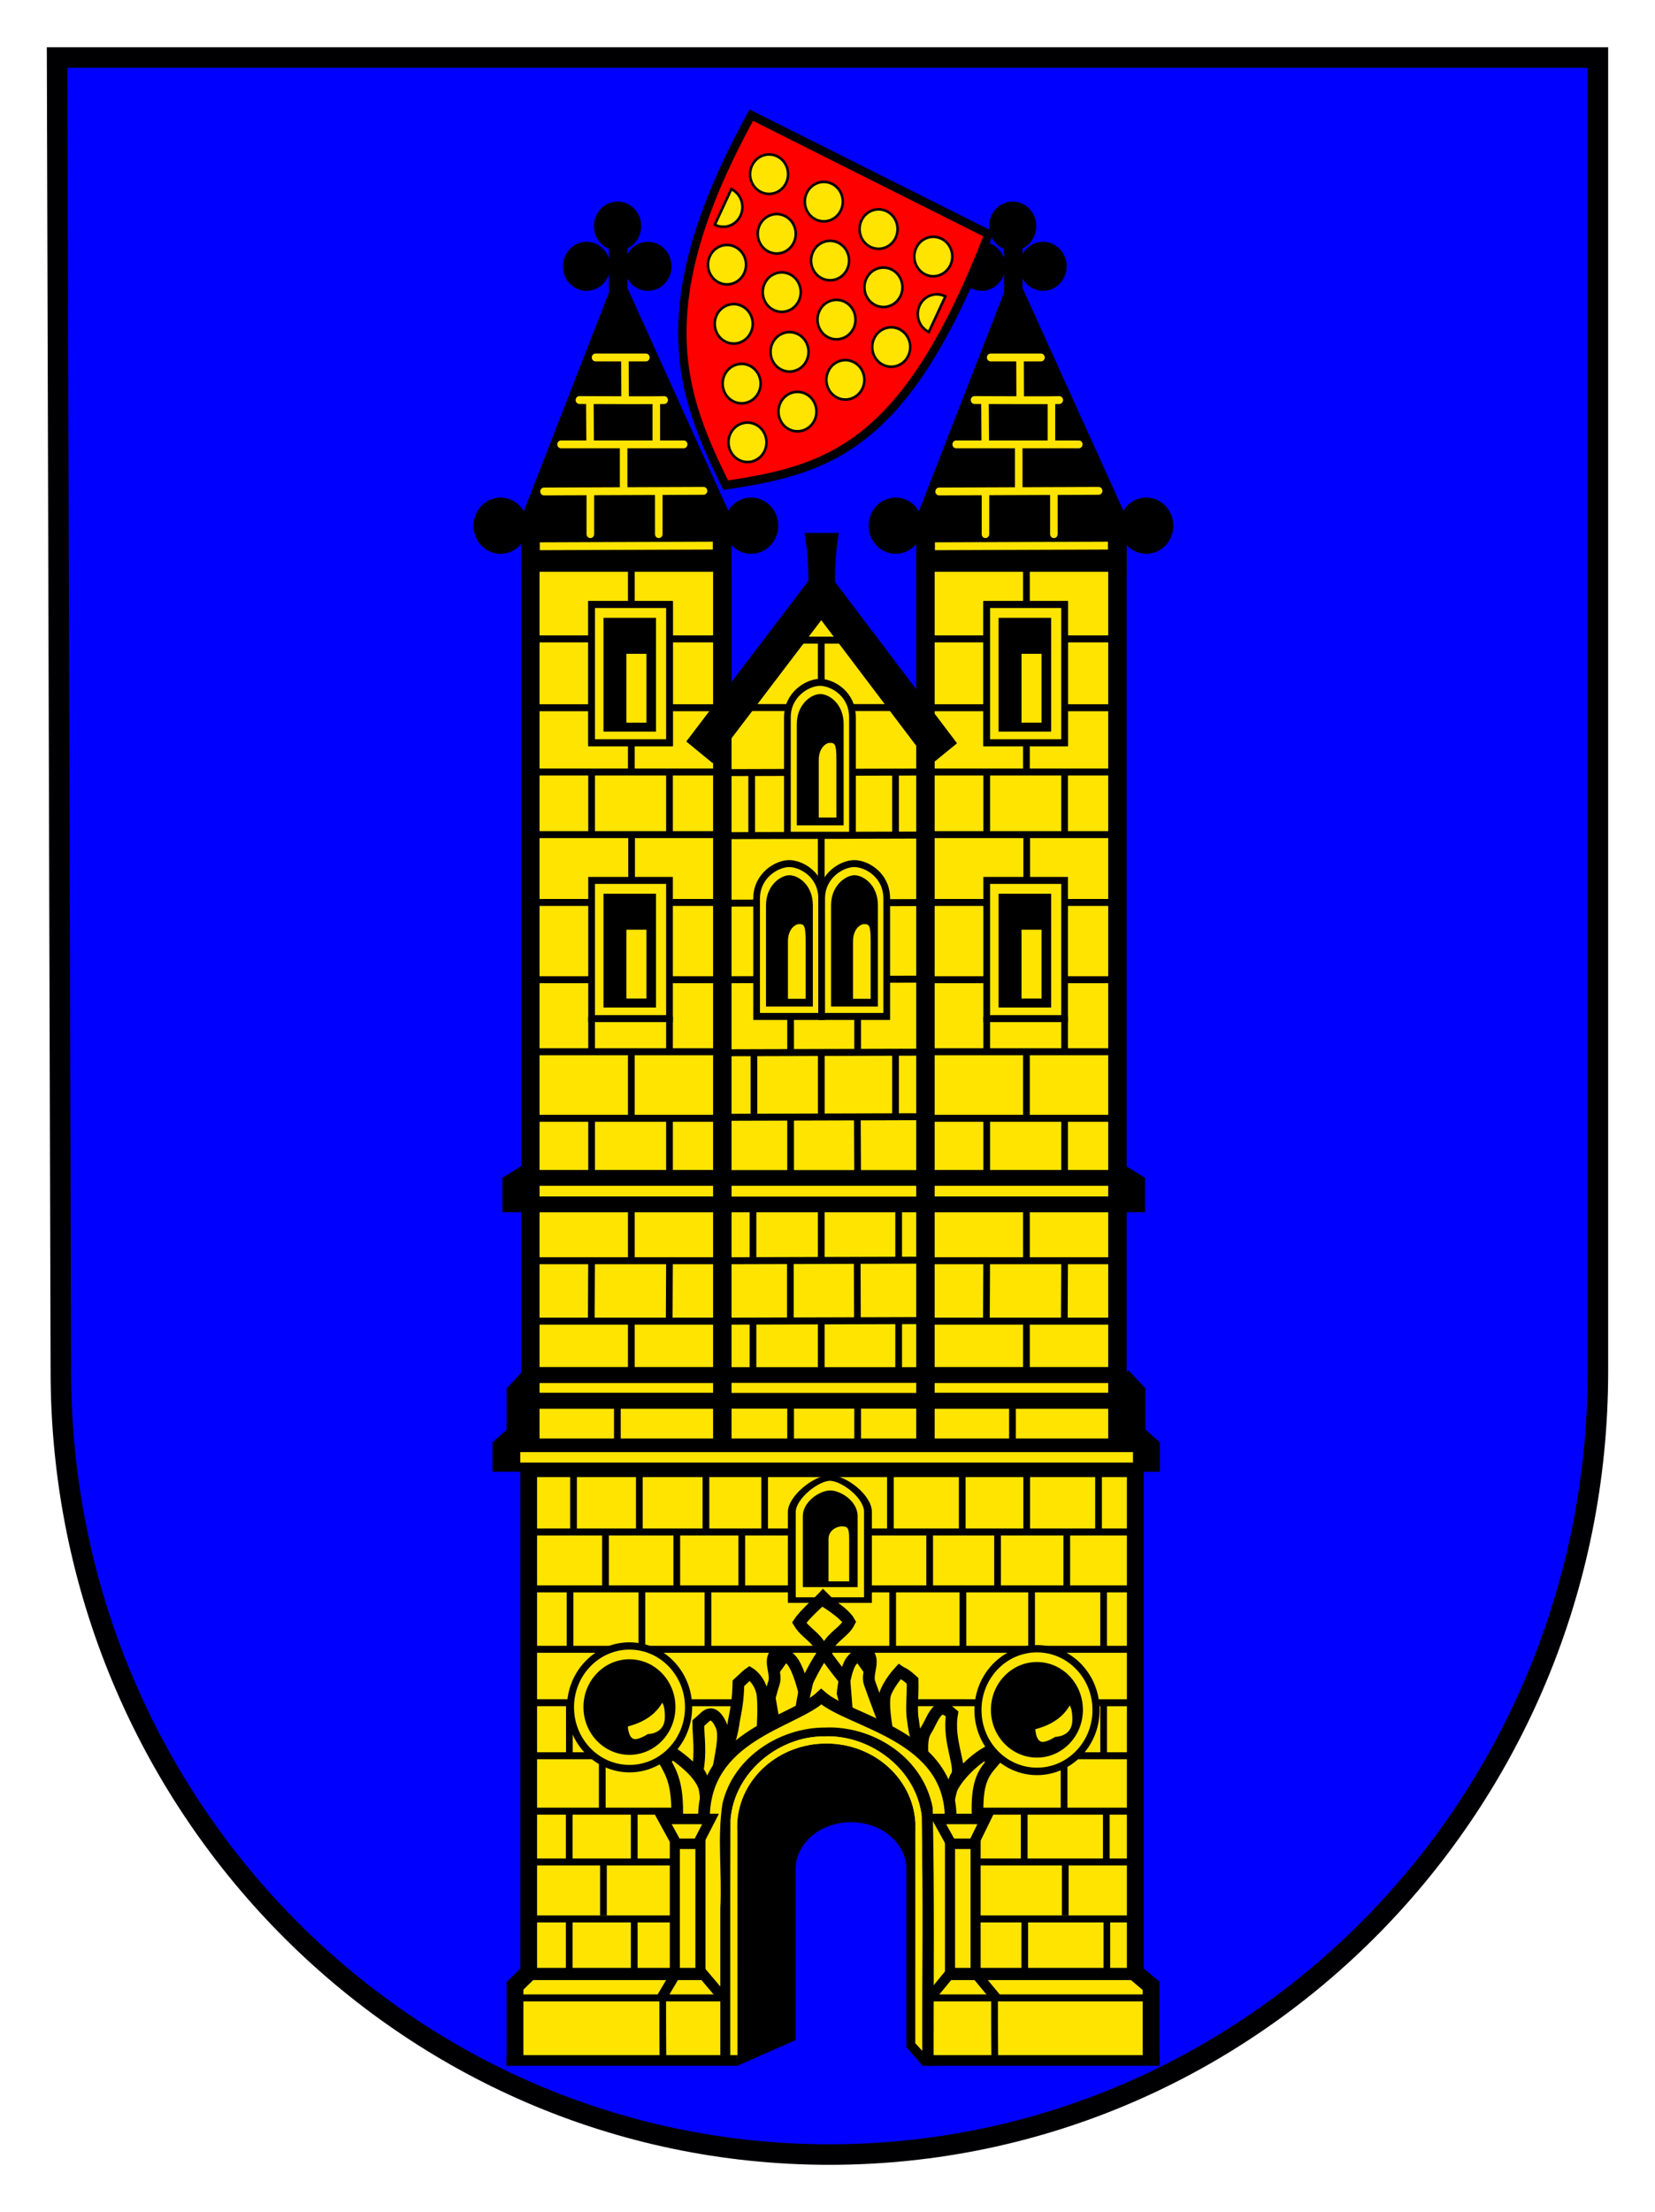 <?xml version="1.0" encoding="UTF-8" standalone="no"?>
<!DOCTYPE svg PUBLIC "-//W3C//DTD SVG 1.0//EN" "http://www.w3.org/TR/2001/REC-SVG-20010904/DTD/svg10.dtd">
<!-- Created with Inkscape (http://www.inkscape.org/) by Marsupilami -->
<svg
   xmlns:svg="http://www.w3.org/2000/svg"
   xmlns="http://www.w3.org/2000/svg"
   xmlns:xlink="http://www.w3.org/1999/xlink"
   version="1.0"
   width="575"
   height="768"
   viewBox="-27.384 -27.384 967.584 1291.886"
   id="svg2">
  <defs
     id="defs4" />
  <path
     d="M 906.815,773.608 C 906.815,521.063 906.815,773.424 906.815,773.424 L 906.815,6 L 6,6 L 8.198,773.535 L 8.198,773.608 C 8.198,1026.153 209.488,1231.118 457.507,1231.118 C 705.525,1231.118 906.815,1026.153 906.815,773.608 z"
     id="path7019"
     style="opacity:1;fill:#0000ff;fill-opacity:1;fill-rule:evenodd;stroke:#000002;stroke-width:12;stroke-linecap:butt;stroke-linejoin:miter;marker:none;marker-start:none;marker-mid:none;marker-end:none;stroke-miterlimit:4;stroke-dasharray:none;stroke-dashoffset:0;stroke-opacity:1;visibility:visible;display:inline;overflow:visible;enable-background:accumulate" />
  <g
     transform="matrix(1,0,0,1.038,-355.827,-98.259)"
     id="layer1">
    <path
       d="M 275.908,795.91 L 275.908,1078.433 L 268.964,1087.722 L 268.964,1130.18 L 396.92,1130.18 L 430.089,1117.042 L 430.089,990.774 L 498.57,990.774 L 500.229,1004.604 L 500.229,1122.185 L 507.028,1129.75 L 639.082,1129.75 L 639.082,1084.862 L 631.607,1076.542 L 631.607,798.798 L 276.046,796.602"
       transform="translate(360.571,97.076)"
       id="path5123"
       style="opacity:1;fill:#ffe400;fill-opacity:1;fill-rule:evenodd;stroke:none;stroke-width:1px;stroke-linecap:butt;stroke-linejoin:miter;stroke-opacity:1" />
    <path
       d="M 390.171,783.362 L 390.171,379.269 L 448.003,306.509 L 508.37,379.269 L 508.37,783.362 L 390.171,783.362 z"
       transform="translate(360.571,97.076)"
       id="path4586"
       style="opacity:1;fill:#ffe400;fill-opacity:1;fill-rule:evenodd;stroke:none;stroke-width:1px;stroke-linecap:butt;stroke-linejoin:miter;stroke-opacity:1" />
    <g
       id="g3352" />
    <g
       id="g3545"
       style="opacity:1">
      <path
         d="M 277.918,783.408 L 277.918,286.777 L 390.171,286.777 L 390.171,783.408"
         transform="translate(360.571,97.076)"
         id="path3488"
         style="opacity:1;fill:#ffe400;fill-opacity:1;fill-rule:evenodd;stroke:none;stroke-width:11;stroke-linecap:butt;stroke-linejoin:miter;marker:none;marker-start:none;marker-mid:none;marker-end:none;stroke-miterlimit:4;stroke-dasharray:none;stroke-dashoffset:0;stroke-opacity:1;visibility:visible;display:inline;overflow:visible;enable-background:accumulate" />
      <path
         d="M 638.339,660.005 L 748.875,660.005 M 638.339,697.469 L 748.875,697.469 M 697.536,659.791 L 697.536,697.469 M 674.321,696.576 L 674.321,731.826 M 719.857,696.576 L 719.857,731.826 M 638.339,537.826 L 748.875,537.826 M 638.339,466.398 L 748.875,466.398 M 638.339,502.576 L 748.875,502.576 M 638.339,427.648 L 748.875,427.648 M 697.536,384.434 L 697.536,501.398 M 674.321,502.576 L 674.321,537.826 M 719.857,502.576 L 719.857,537.826 M 697.71,537.826 L 697.71,576.005 M 638.339,576.005 L 748.875,576.005 M 638.339,619.469 L 748.875,619.469 M 674.321,640.416 L 674.321,660.005 M 719.857,640.148 L 719.857,659.737 M 638.339,777.648 L 748.875,777.648 M 638.339,811.648 L 748.875,811.648 M 697.536,777.56 L 697.536,746.372 M 719.857,777.434 L 719.681,811.648 M 674.299,777.434 L 674.123,811.648 M 697.536,841.56 L 697.536,810.372 M 689.376,856.454 L 689.376,879.838"
         id="path3300"
         style="opacity:1;fill:none;fill-opacity:1;fill-rule:evenodd;stroke:#000000;stroke-width:3.927;stroke-linecap:butt;stroke-linejoin:miter;marker:none;marker-start:none;marker-mid:none;marker-end:none;stroke-miterlimit:4;stroke-dasharray:none;stroke-dashoffset:0;stroke-opacity:1;visibility:visible;display:inline;overflow:visible;enable-background:accumulate" />
      <g
         transform="translate(0,-154.179)"
         id="g3358">
        <rect
           width="45.536"
           height="77.782"
           x="674.321"
           y="562.476"
           id="rect3360"
           style="opacity:1;fill:#ffe400;fill-opacity:1;fill-rule:evenodd;stroke:none;stroke-width:4;stroke-linecap:butt;stroke-linejoin:miter;marker:none;marker-start:none;marker-mid:none;marker-end:none;stroke-miterlimit:4;stroke-dasharray:none;stroke-dashoffset:0;stroke-opacity:1;visibility:visible;display:inline;overflow:visible;enable-background:accumulate" />
        <rect
           width="45.536"
           height="77.782"
           x="674.321"
           y="562.476"
           id="rect3362"
           style="opacity:1;fill:none;fill-opacity:1;fill-rule:evenodd;stroke:#000000;stroke-width:3.927;stroke-linecap:butt;stroke-linejoin:miter;marker:none;marker-start:none;marker-mid:none;marker-end:none;stroke-miterlimit:4;stroke-dasharray:none;stroke-dashoffset:0;stroke-opacity:1;visibility:visible;display:inline;overflow:visible;enable-background:accumulate" />
        <path
           d="M 320.688,318.719 L 320.688,382.75 L 351.406,382.75 L 351.406,318.719 L 320.688,318.719 z M 334.094,338.969 L 345.812,338.969 L 345.812,377.719 L 334.094,377.719 L 334.094,338.969 z"
           transform="translate(360.571,251.255)"
           id="rect3364"
           style="opacity:1;fill:#000000;fill-opacity:1;fill-rule:evenodd;stroke:none;stroke-width:4;stroke-linecap:butt;stroke-linejoin:miter;marker:none;marker-start:none;marker-mid:none;marker-end:none;stroke-miterlimit:4;stroke-dasharray:none;stroke-dashoffset:0;stroke-opacity:1;visibility:visible;display:inline;overflow:visible;enable-background:accumulate" />
        <g
           id="g3461">
          <rect
             width="45.536"
             height="77.782"
             x="674.321"
             y="562.476"
             id="rect3455"
             style="opacity:1;fill:#ffe400;fill-opacity:1;fill-rule:evenodd;stroke:none;stroke-width:4;stroke-linecap:butt;stroke-linejoin:miter;marker:none;marker-start:none;marker-mid:none;marker-end:none;stroke-miterlimit:4;stroke-dasharray:none;stroke-dashoffset:0;stroke-opacity:1;visibility:visible;display:inline;overflow:visible;enable-background:accumulate" />
          <rect
             width="45.536"
             height="77.782"
             x="674.321"
             y="562.476"
             id="rect3457"
             style="opacity:1;fill:none;fill-opacity:1;fill-rule:evenodd;stroke:#000000;stroke-width:3.927;stroke-linecap:butt;stroke-linejoin:miter;marker:none;marker-start:none;marker-mid:none;marker-end:none;stroke-miterlimit:4;stroke-dasharray:none;stroke-dashoffset:0;stroke-opacity:1;visibility:visible;display:inline;overflow:visible;enable-background:accumulate" />
          <path
             d="M 320.688,318.719 L 320.688,382.75 L 351.406,382.75 L 351.406,318.719 L 320.688,318.719 z M 334.094,338.969 L 345.812,338.969 L 345.812,377.719 L 334.094,377.719 L 334.094,338.969 z"
             transform="translate(360.571,251.255)"
             id="path3459"
             style="opacity:1;fill:#000000;fill-opacity:1;fill-rule:evenodd;stroke:none;stroke-width:4;stroke-linecap:butt;stroke-linejoin:miter;marker:none;marker-start:none;marker-mid:none;marker-end:none;stroke-miterlimit:4;stroke-dasharray:none;stroke-dashoffset:0;stroke-opacity:1;visibility:visible;display:inline;overflow:visible;enable-background:accumulate" />
        </g>
        <use
           transform="translate(0,155.286)"
           id="use3466"
           x="0"
           y="0"
           width="906"
           height="1192"
           xlink:href="#g3461" />
      </g>
      <path
         d="M 277.918,783.408 L 277.918,286.777 L 390.171,286.777 L 390.171,783.408"
         transform="translate(360.571,97.076)"
         id="path3380"
         style="opacity:1;fill:none;fill-opacity:1;fill-rule:evenodd;stroke:#000000;stroke-width:10.798;stroke-linecap:butt;stroke-linejoin:miter;marker:none;marker-start:none;marker-mid:none;marker-end:none;stroke-miterlimit:4;stroke-dasharray:none;stroke-dashoffset:0;stroke-opacity:1;visibility:visible;display:inline;overflow:visible;enable-background:accumulate" />
      <path
         d="M 277.918,633.964 L 390.171,633.964"
         transform="translate(360.571,97.076)"
         id="path3382"
         style="opacity:1;fill:none;fill-opacity:1;fill-rule:evenodd;stroke:#000000;stroke-width:8.835;stroke-linecap:butt;stroke-linejoin:miter;marker:none;marker-start:none;marker-mid:none;marker-end:none;stroke-miterlimit:4;stroke-dasharray:none;stroke-dashoffset:0;stroke-opacity:1;visibility:visible;display:inline;overflow:visible;enable-background:accumulate" />
      <path
         d="M 638.49,745.969 L 750.743,745.969"
         id="path3384"
         style="opacity:1;fill:none;fill-opacity:1;fill-rule:evenodd;stroke:#000000;stroke-width:8.835;stroke-linecap:butt;stroke-linejoin:miter;marker:none;marker-start:none;marker-mid:none;marker-end:none;stroke-miterlimit:4;stroke-dasharray:none;stroke-dashoffset:0;stroke-opacity:1;visibility:visible;display:inline;overflow:visible;enable-background:accumulate" />
      <path
         d="M 638.49,841.969 L 750.743,841.969"
         id="path3386"
         style="opacity:1;fill:none;fill-opacity:1;fill-rule:evenodd;stroke:#000000;stroke-width:8.835;stroke-linecap:butt;stroke-linejoin:miter;marker:none;marker-start:none;marker-mid:none;marker-end:none;stroke-miterlimit:4;stroke-dasharray:none;stroke-dashoffset:0;stroke-opacity:1;visibility:visible;display:inline;overflow:visible;enable-background:accumulate" />
      <path
         d="M 638.49,856.454 L 750.743,856.454"
         id="path3388"
         style="opacity:1;fill:none;fill-opacity:1;fill-rule:evenodd;stroke:#000000;stroke-width:8.835;stroke-linecap:butt;stroke-linejoin:miter;marker:none;marker-start:none;marker-mid:none;marker-end:none;stroke-miterlimit:4;stroke-dasharray:none;stroke-dashoffset:0;stroke-opacity:1;visibility:visible;display:inline;overflow:visible;enable-background:accumulate" />
      <path
         d="M 638.49,384.485 L 638.49,360.746 L 690.386,232.457 L 750.743,360.746 L 750.743,384.485 L 638.49,384.485 z M 689.829,233.851 L 689.829,200.132 M 697.915,195.313 C 697.915,199.957 694.146,203.726 689.502,203.726 C 684.859,203.726 681.09,199.957 681.09,195.313 C 681.09,190.67 684.859,186.901 689.502,186.901 C 694.146,186.901 697.915,190.67 697.915,195.313 z M 715.662,217.945 C 715.662,222.588 711.893,226.357 707.25,226.357 C 702.606,226.357 698.838,222.588 698.838,217.945 C 698.838,213.301 702.606,209.533 707.25,209.533 C 711.893,209.533 715.662,213.301 715.662,217.945 z M 679.788,217.945 C 679.788,222.588 676.02,226.357 671.376,226.357 C 666.733,226.357 662.964,222.588 662.964,217.945 C 662.964,213.301 666.733,209.533 671.376,209.533 C 676.02,209.533 679.788,213.301 679.788,217.945 z M 778.039,363.936 C 778.039,369.695 773.365,374.369 767.606,374.369 C 761.848,374.369 757.174,369.695 757.174,363.936 C 757.174,358.178 761.848,353.504 767.606,353.504 C 773.365,353.504 778.039,358.178 778.039,363.936 z M 631.534,363.936 C 631.534,369.695 626.86,374.369 621.101,374.369 C 615.343,374.369 610.669,369.695 610.669,363.936 C 610.669,358.178 615.343,353.504 621.101,353.504 C 626.86,353.504 631.534,358.178 631.534,363.936 z"
         id="path3413"
         style="opacity:1;fill:#000000;fill-opacity:1;fill-rule:evenodd;stroke:#000000;stroke-width:10.798;stroke-linecap:butt;stroke-linejoin:miter;marker:none;marker-start:none;marker-mid:none;marker-end:none;stroke-miterlimit:4;stroke-dasharray:none;stroke-dashoffset:0;stroke-opacity:1;visibility:visible;display:inline;overflow:visible;enable-background:accumulate" />
      <path
         d="M 646.503,344.683 L 739.757,344.331 M 676.637,269.255 L 706.044,269.255 M 667.199,293.211 C 718.165,293.445 716.776,293.211 716.776,293.211 M 656.473,318.164 L 728.141,318.164 M 693.796,270.276 L 693.883,292.171 M 673.299,293.714 L 673.466,317.163 M 712.148,294.074 L 712.148,317.163 M 693.038,319.442 L 693.038,344.116 M 673.592,345.243 L 673.592,368.701 M 713.592,345.243 L 713.592,368.701"
         id="path3906"
         style="opacity:1;fill:none;fill-opacity:1;fill-rule:evenodd;stroke:#ffe400;stroke-width:4.417;stroke-linecap:round;stroke-linejoin:miter;marker:none;marker-start:none;marker-mid:none;marker-end:none;stroke-miterlimit:4;stroke-dasharray:none;stroke-dashoffset:0;stroke-opacity:1;visibility:visible;display:inline;overflow:visible;enable-background:accumulate" />
      <path
         d="M 646.251,375.503 L 742.977,375.152"
         id="path3910"
         style="opacity:1;fill:none;fill-opacity:1;fill-rule:evenodd;stroke:#ffe400;stroke-width:4.417;stroke-linecap:square;stroke-linejoin:miter;marker:none;marker-start:none;marker-mid:none;marker-end:none;stroke-miterlimit:4;stroke-dasharray:none;stroke-dashoffset:0;stroke-opacity:1;visibility:visible;display:inline;overflow:visible;enable-background:accumulate" />
      <path
         d="M 638.49,731.041 L 750.743,731.041"
         id="use4792"
         style="fill:none;fill-opacity:1;fill-rule:evenodd;stroke:#000000;stroke-width:8.835;stroke-linecap:butt;stroke-linejoin:miter;marker:none;marker-start:none;marker-mid:none;marker-end:none;stroke-miterlimit:4;stroke-dasharray:none;stroke-dashoffset:0;stroke-opacity:1;visibility:visible;display:inline;overflow:visible;enable-background:accumulate" />
      <path
         d="M 638.49,745.969 L 750.743,745.969"
         id="use4794"
         style="fill:none;fill-opacity:1;fill-rule:evenodd;stroke:#000000;stroke-width:8.835;stroke-linecap:butt;stroke-linejoin:miter;marker:none;marker-start:none;marker-mid:none;marker-end:none;stroke-miterlimit:4;stroke-dasharray:none;stroke-dashoffset:0;stroke-opacity:1;visibility:visible;display:inline;overflow:visible;enable-background:accumulate" />
      <path
         d="M 638.49,841.969 L 750.743,841.969"
         id="use4796"
         style="fill:none;fill-opacity:1;fill-rule:evenodd;stroke:#000000;stroke-width:8.835;stroke-linecap:butt;stroke-linejoin:miter;marker:none;marker-start:none;marker-mid:none;marker-end:none;stroke-miterlimit:4;stroke-dasharray:none;stroke-dashoffset:0;stroke-opacity:1;visibility:visible;display:inline;overflow:visible;enable-background:accumulate" />
      <path
         d="M 638.49,856.454 L 750.743,856.454"
         id="use4798"
         style="fill:none;fill-opacity:1;fill-rule:evenodd;stroke:#000000;stroke-width:8.835;stroke-linecap:butt;stroke-linejoin:miter;marker:none;marker-start:none;marker-mid:none;marker-end:none;stroke-miterlimit:4;stroke-dasharray:none;stroke-dashoffset:0;stroke-opacity:1;visibility:visible;display:inline;overflow:visible;enable-background:accumulate" />
    </g>
    <use
       transform="translate(231,0)"
       id="use3621"
       style="opacity:1"
       x="0"
       y="0"
       width="906"
       height="1192"
       xlink:href="#g3545" />
    <path
       d="M 376.795,394.411 L 448.036,304.179 L 519.678,395.393"
       transform="translate(360.571,97.076)"
       id="path3925"
       style="opacity:1;fill:none;fill-rule:evenodd;stroke:#000000;stroke-width:19.633;stroke-linecap:butt;stroke-linejoin:miter;stroke-miterlimit:4;stroke-dasharray:none;stroke-opacity:1" />
    <path
       d="M 798.723,368.014 C 802.205,385.603 800.723,405.326 800.723,405.326 L 816.911,405.326 C 816.911,405.326 815.429,385.603 818.911,368.014 L 798.723,368.014 z"
       id="rect3947"
       style="opacity:1;fill:#000000;fill-opacity:1;fill-rule:evenodd;stroke:none;stroke-width:20;stroke-linecap:square;stroke-linejoin:miter;marker:none;marker-start:none;marker-mid:none;marker-end:none;stroke-miterlimit:4;stroke-dashoffset:0;stroke-opacity:1;visibility:visible;display:inline;overflow:visible;enable-background:accumulate" />
    <path
       d="M 750.743,576.38 L 869.339,576.041 M 750.743,619.487 L 869.339,619.148 M 750.743,660.594 L 869.339,660.255 M 750.743,696.916 L 869.339,696.576 M 769.232,660.541 L 769.232,696.863 M 808.607,660.148 L 808.607,696.75 M 852.002,660.305 L 852.002,696.626 M 790.661,638.362 L 790.661,660.48 M 829.857,638.273 L 829.857,660.368 M 790.661,696.844 L 790.661,729.791 M 829.679,696.69 L 829.857,730.505 M 788.664,428.342 L 828.311,428.342 M 762.982,466.309 L 853.607,466.309 M 750.743,502.916 L 869.339,502.576 M 750.743,538.38 L 869.339,538.041 M 767.915,502.867 L 767.915,538.331 M 851.999,502.625 L 851.999,538.089 M 808.574,427.96 L 808.574,455.371 M 808.574,538.407 L 808.574,575.326 M 750.743,777.666 L 869.339,777.326 M 750.743,811.666 L 869.339,811.326 M 768.673,746.625 L 768.673,777.614 M 808.574,746.561 L 808.574,777.5 M 853.842,745.93 L 853.842,777.371 M 768.673,812.498 L 768.673,843.488 M 808.574,812.435 L 808.574,843.374 M 853.842,811.804 L 853.842,843.245 M 790.517,777.552 L 790.517,811.552 M 829.598,777.44 L 829.724,811.44 M 790.661,856.844 C 790.661,879.88 790.661,879.88 790.661,879.88 M 829.857,857.112 L 829.857,880.059"
       id="path4195"
       style="opacity:1;fill:none;fill-opacity:1;fill-rule:evenodd;stroke:#000000;stroke-width:3.927;stroke-linecap:butt;stroke-linejoin:miter;marker:none;marker-start:none;marker-mid:none;marker-end:none;stroke-miterlimit:4;stroke-dasharray:none;stroke-dashoffset:0;stroke-opacity:1;visibility:visible;display:inline;overflow:visible;enable-background:accumulate" />
    <g
       id="g4285"
       style="opacity:1">
      <path
         d="M 788.786,471.844 C 788.786,458.718 800.722,452.112 807.808,452.112 C 814.894,452.112 826.83,458.36 826.83,471.844 L 826.83,538.162 L 788.786,538.162 L 788.786,471.844 z"
         id="path4258"
         style="opacity:1;fill:#ffe400;fill-opacity:1;fill-rule:evenodd;stroke:none;stroke-width:4;stroke-linecap:butt;stroke-linejoin:miter;marker:none;marker-start:none;marker-mid:none;marker-end:none;stroke-miterlimit:4;stroke-dashoffset:0;stroke-opacity:1;visibility:visible;display:inline;overflow:visible;enable-background:accumulate" />
      <path
         d="M 788.786,471.844 C 788.786,458.718 800.722,452.112 807.808,452.112 C 814.894,452.112 826.83,458.36 826.83,471.844 L 826.83,538.162 L 788.786,538.162 L 788.786,471.844 z"
         id="rect4235"
         style="fill:none;fill-opacity:1;fill-rule:evenodd;stroke:#000000;stroke-width:3.927;stroke-linecap:butt;stroke-linejoin:miter;marker:none;marker-start:none;marker-mid:none;marker-end:none;stroke-miterlimit:4;stroke-dashoffset:0;stroke-opacity:1;visibility:visible;display:inline;overflow:visible;enable-background:accumulate" />
      <path
         d="M 807.974,458.668 C 802.872,458.668 794.282,464.338 794.282,475.613 L 794.282,532.585 L 821.667,532.585 L 821.667,475.613 C 821.667,464.031 813.077,458.668 807.974,458.668 z M 813.547,486.163 C 816.545,486.18 817.441,486.725 817.441,495.805 L 817.441,528.202 L 807.117,528.202 L 807.117,495.805 C 807.117,489.392 810.967,486.275 813.547,486.163 z"
         id="path4260"
         style="opacity:1;fill:#000000;fill-opacity:1;fill-rule:evenodd;stroke:none;stroke-width:4;stroke-linecap:butt;stroke-linejoin:miter;marker:none;marker-start:none;marker-mid:none;marker-end:none;stroke-miterlimit:4;stroke-dashoffset:0;stroke-opacity:1;visibility:visible;display:inline;overflow:visible;enable-background:accumulate" />
    </g>
    <use
       transform="translate(-18,102)"
       id="use4290"
       style="opacity:1"
       x="0"
       y="0"
       width="906"
       height="1192"
       xlink:href="#g4285" />
    <use
       transform="translate(20.036,102)"
       id="use4292"
       style="opacity:1"
       x="0"
       y="0"
       width="906"
       height="1192"
       xlink:href="#g4285" />
    <path
       d="M 390.171,633.964 L 508.918,633.964"
       transform="translate(360.571,97.076)"
       id="path4824"
       style="opacity:1;fill:none;fill-opacity:1;fill-rule:evenodd;stroke:#000000;stroke-width:8.835;stroke-linecap:butt;stroke-linejoin:miter;marker:none;marker-start:none;marker-mid:none;marker-end:none;stroke-miterlimit:4;stroke-dasharray:none;stroke-dashoffset:0;stroke-opacity:1;visibility:visible;display:inline;overflow:visible;enable-background:accumulate" />
    <path
       d="M 750.743,745.969 L 869.49,745.969"
       id="path4826"
       style="opacity:1;fill:none;fill-opacity:1;fill-rule:evenodd;stroke:#000000;stroke-width:8.835;stroke-linecap:butt;stroke-linejoin:miter;marker:none;marker-start:none;marker-mid:none;marker-end:none;stroke-miterlimit:4;stroke-dasharray:none;stroke-dashoffset:0;stroke-opacity:1;visibility:visible;display:inline;overflow:visible;enable-background:accumulate" />
    <path
       d="M 750.743,841.969 L 869.49,841.969"
       id="path4828"
       style="opacity:1;fill:none;fill-opacity:1;fill-rule:evenodd;stroke:#000000;stroke-width:8.835;stroke-linecap:butt;stroke-linejoin:miter;marker:none;marker-start:none;marker-mid:none;marker-end:none;stroke-miterlimit:4;stroke-dasharray:none;stroke-dashoffset:0;stroke-opacity:1;visibility:visible;display:inline;overflow:visible;enable-background:accumulate" />
    <path
       d="M 750.743,856.454 L 869.49,856.454"
       id="path4830"
       style="opacity:1;fill:none;fill-opacity:1;fill-rule:evenodd;stroke:#000000;stroke-width:8.835;stroke-linecap:butt;stroke-linejoin:miter;marker:none;marker-start:none;marker-mid:none;marker-end:none;stroke-miterlimit:4;stroke-dasharray:none;stroke-dashoffset:0;stroke-opacity:1;visibility:visible;display:inline;overflow:visible;enable-background:accumulate" />
    <path
       d="M 638.49,744.405 L 628.071,744.469 L 628.071,734.284 L 636.286,729.434"
       id="path4902"
       style="opacity:1;fill:none;fill-rule:evenodd;stroke:#000000;stroke-width:11.78;stroke-linecap:butt;stroke-linejoin:miter;stroke-miterlimit:4;stroke-dasharray:none;stroke-opacity:1" />
    <use
       transform="matrix(-1,0,0,1,1620.055,0)"
       id="use4904"
       style="opacity:1"
       x="0"
       y="0"
       width="906"
       height="1192"
       xlink:href="#path4902" />
    <path
       d="M 640.944,869.428 L 630.526,869.541 L 630.526,851.855 L 638.74,843.434"
       id="path4906"
       style="opacity:1;fill:none;fill-rule:evenodd;stroke:#000000;stroke-width:11.78;stroke-linecap:butt;stroke-linejoin:miter;stroke-miterlimit:4;stroke-dasharray:none;stroke-opacity:1" />
    <use
       transform="matrix(-1,0,0,1,1622.712,0)"
       id="use4908"
       style="opacity:1"
       x="0"
       y="0"
       width="906"
       height="1192"
       xlink:href="#path4906" />
    <rect
       width="358.215"
       height="21.718"
       x="632.623"
       y="877.692"
       id="rect4916"
       style="opacity:1;fill:#000000;fill-opacity:1;fill-rule:evenodd;stroke:none;stroke-width:9;stroke-linecap:butt;stroke-linejoin:miter;marker:none;marker-start:none;marker-mid:none;marker-end:none;stroke-miterlimit:4;stroke-dasharray:none;stroke-dashoffset:0;stroke-opacity:1;visibility:visible;display:inline;overflow:visible;enable-background:accumulate" />
    <path
       d="M 638.053,890.463 L 622.205,890.513 L 622.205,882.637 L 630.04,875.982"
       id="path4920"
       style="opacity:1;fill:none;fill-rule:evenodd;stroke:#000000;stroke-width:11.78;stroke-linecap:butt;stroke-linejoin:miter;stroke-miterlimit:4;stroke-dasharray:none;stroke-opacity:1" />
    <use
       transform="matrix(-1,0,0,1,1622.932,0)"
       id="use4922"
       style="opacity:1"
       x="0"
       y="0"
       width="906"
       height="1192"
       xlink:href="#path4920" />
    <rect
       width="16.518"
       height="23.115"
       x="625.839"
       y="868.184"
       id="rect4924"
       style="opacity:1;fill:#000000;fill-opacity:1;fill-rule:evenodd;stroke:none;stroke-width:6;stroke-linecap:butt;stroke-linejoin:miter;marker:none;marker-start:none;marker-mid:none;marker-end:none;stroke-miterlimit:4;stroke-dasharray:none;stroke-dashoffset:0;stroke-opacity:1;visibility:visible;display:inline;overflow:visible;enable-background:accumulate" />
    <use
       transform="translate(354,0)"
       id="use4926"
       style="opacity:1"
       x="0"
       y="0"
       width="906"
       height="1192"
       xlink:href="#rect4924" />
    <path
       d="M 640.85,1128.684 L 640.85,1088.679 L 631.607,1081.179 L 631.607,798.798 M 276.964,798.25 L 276.964,1081.179 L 268.964,1088.679 L 268.964,1128.684"
       transform="translate(360.571,97.076)"
       id="path4948"
       style="opacity:1;fill:none;fill-rule:evenodd;stroke:#000000;stroke-width:9.817;stroke-linecap:square;stroke-linejoin:miter;stroke-miterlimit:4;stroke-dasharray:none;stroke-opacity:1" />
    <path
       d="M 272.052,791.222 C 630.267,791.222 630.267,791.222 630.267,791.222"
       transform="translate(360.571,97.076)"
       id="path4918"
       style="opacity:1;fill:none;fill-opacity:1;fill-rule:evenodd;stroke:#ffe400;stroke-width:5.89;stroke-linecap:butt;stroke-linejoin:miter;stroke-miterlimit:4;stroke-dasharray:none;stroke-opacity:1" />
    <path
       d="M 813.353,1040.326 C 812.478,1040.326 811.599,1040.353 810.728,1040.389 C 784.616,1040.363 757.198,1056.836 750.821,1083.233 C 747.679,1102.663 750.665,1122.464 749.571,1142.045 C 749.571,1173.472 749.571,1196.899 749.571,1228.326 L 755.478,1228.326 C 755.51,1180.306 755.382,1140.285 755.571,1092.264 C 757.704,1065.407 783.89,1045.306 810.04,1045.358 C 810.864,1045.321 811.683,1045.293 812.509,1045.295 C 838.099,1045.355 863.93,1063.823 867.29,1090.045 C 868.06,1138.771 867.553,1181.999 867.603,1230.764 L 874.266,1230.764 C 874.214,1180.506 874.867,1135.782 873.735,1085.576 C 868.258,1057.838 840.475,1040.348 813.353,1040.326 z"
       id="path5073"
       style="opacity:1;fill:#000000;fill-opacity:1;fill-rule:evenodd;stroke:none;stroke-width:6;stroke-linecap:square;stroke-linejoin:miter;marker:none;marker-start:none;marker-mid:none;marker-end:none;stroke-miterlimit:4;stroke-dasharray:none;stroke-dashoffset:0;stroke-opacity:1;visibility:visible;display:inline;overflow:visible;enable-background:accumulate" />
    <path
       d="M 811.54,1049.358 C 783.799,1049.358 761.102,1068.922 759.478,1093.576 L 759.478,1093.639 C 759.419,1094.555 759.384,1095.491 759.384,1096.42 C 759.384,1097.349 759.419,1098.254 759.478,1099.17 L 759.536,1230.764 L 793.571,1216.326 L 793.571,1120.108 L 793.571,1119.326 L 793.603,1119.326 C 794.117,1105.08 808.421,1093.639 825.978,1093.639 C 843.535,1093.639 857.839,1105.08 858.353,1119.326 C 858.354,1119.369 858.351,1119.409 858.353,1119.451 C 858.359,1119.673 858.353,1119.885 858.353,1120.108 C 858.353,1120.336 858.36,1120.568 858.353,1120.795 L 858.353,1220.326 L 863.634,1220.326 L 863.634,1098.826 C 863.679,1098.025 863.634,1097.232 863.634,1096.42 C 863.634,1095.609 863.679,1094.784 863.634,1093.983 L 863.634,1093.576 L 863.603,1093.576 C 861.978,1068.923 839.281,1049.358 811.54,1049.358 z"
       id="path5016"
       style="opacity:1;fill:#000000;fill-opacity:1;fill-rule:evenodd;stroke:none;stroke-width:6;stroke-linecap:square;stroke-linejoin:miter;marker:none;marker-start:none;marker-mid:none;marker-end:none;stroke-miterlimit:4;stroke-dasharray:none;stroke-dashoffset:0;stroke-opacity:1;visibility:visible;display:inline;overflow:visible;enable-background:accumulate" />
    <path
       d="M 451.938,948.219 C 451.112,948.217 450.293,948.245 449.469,948.281 C 423.319,948.229 397.132,968.33 395,995.188 C 394.785,1049.687 395.01,1074.188 394.906,1128.688 L 398.906,1128.688 L 398.906,1002.094 C 398.847,1001.178 398.812,1000.273 398.812,999.344 C 398.812,998.415 398.847,997.478 398.906,996.562 L 398.906,996.5 C 400.531,971.846 423.228,952.281 450.969,952.281 C 478.709,952.281 501.407,971.846 503.031,996.5 L 503.062,996.5 L 503.062,996.906 C 503.108,997.708 503.062,998.532 503.062,999.344 C 503.062,1000.155 503.108,1000.948 503.062,1001.75 L 503.031,1126.688 C 507.969,1126.688 502.125,1128.688 507.062,1128.688 C 506.793,1073.455 507.591,1048.168 506.719,992.969 C 503.359,966.746 477.528,948.278 451.938,948.219 z"
       transform="translate(360.571,97.076)"
       id="path5024"
       style="opacity:1;fill:#ffe400;fill-opacity:1;fill-rule:evenodd;stroke:none;stroke-width:6;stroke-linecap:square;stroke-linejoin:miter;marker:none;marker-start:none;marker-mid:none;marker-end:none;stroke-miterlimit:4;stroke-dasharray:none;stroke-dashoffset:0;stroke-opacity:1;visibility:visible;display:inline;overflow:visible;enable-background:accumulate" />
    <path
       d="M 263.969,1127.688 L 263.969,1133.688 L 398.965,1133.688 L 398.965,1127.688 L 263.969,1127.688 z M 508.812,1127.688 L 508.812,1133.688 L 645.844,1133.688 L 645.844,1127.688 L 508.812,1127.688 z"
       transform="translate(360.571,97.076)"
       id="path4954"
       style="opacity:1;fill:#000000;fill-opacity:1;fill-rule:evenodd;stroke:none;stroke-width:6;stroke-linecap:square;stroke-linejoin:miter;marker:none;stroke-miterlimit:4;stroke-dasharray:none;stroke-dashoffset:0;stroke-opacity:1;visibility:visible;display:inline;overflow:visible;enable-background:accumulate" />
    <path
       d="M 497.781,1123.101 L 507.305,1133.688 L 507.305,1125.524 L 503.125,1121.101 L 497.781,1123.101 z"
       transform="translate(360.571,97.076)"
       id="path5075"
       style="opacity:1;fill:#000000;fill-opacity:1;fill-rule:evenodd;stroke:none;stroke-width:1px;stroke-linecap:butt;stroke-linejoin:miter;stroke-opacity:1" />
    <path
       d="M 630.915,1192.556 L 748.695,1192.556"
       id="path5079"
       style="opacity:1;fill:none;fill-rule:evenodd;stroke:#000000;stroke-width:3.927;stroke-linecap:square;stroke-linejoin:miter;stroke-miterlimit:4;stroke-dasharray:none;stroke-opacity:1" />
    <path
       d="M 636.802,1179.083 L 736.098,1179.083"
       id="path5081"
       style="opacity:1;fill:none;fill-opacity:1;fill-rule:evenodd;stroke:#000000;stroke-width:6.872;stroke-linecap:square;stroke-linejoin:miter;marker:none;marker-start:none;marker-mid:none;marker-end:none;stroke-miterlimit:4;stroke-dasharray:none;stroke-dashoffset:0;stroke-opacity:1;visibility:visible;display:inline;overflow:visible;enable-background:accumulate" />
    <path
       d="M 886.528,1179.083 L 992.693,1179.083"
       id="path5087"
       style="opacity:1;fill:none;fill-opacity:1;fill-rule:evenodd;stroke:#000000;stroke-width:6.872;stroke-linecap:square;stroke-linejoin:miter;marker:none;marker-start:none;marker-mid:none;marker-end:none;stroke-miterlimit:4;stroke-dasharray:none;stroke-dashoffset:0;stroke-opacity:1;visibility:visible;display:inline;overflow:visible;enable-background:accumulate" />
    <path
       d="M 355.321,1095.48 C 355.321,1129.775 355.498,1129.775 355.498,1129.775"
       transform="translate(360.571,97.076)"
       id="path5089"
       style="opacity:1;fill:none;fill-rule:evenodd;stroke:#000000;stroke-width:3.927;stroke-linecap:butt;stroke-linejoin:miter;stroke-miterlimit:4;stroke-dasharray:none;stroke-opacity:1" />
    <path
       d="M 909.893,1192.556 C 909.893,1226.851 910.069,1226.851 910.069,1226.851"
       id="path5091"
       style="opacity:1;fill:none;fill-rule:evenodd;stroke:#000000;stroke-width:3.927;stroke-linecap:butt;stroke-linejoin:miter;stroke-miterlimit:4;stroke-dasharray:none;stroke-opacity:1" />
    <path
       d="M 715.186,1192.556 L 723.052,1179.696"
       id="path5093"
       style="opacity:1;fill:none;fill-opacity:1;fill-rule:evenodd;stroke:#000000;stroke-width:5.89;stroke-linecap:butt;stroke-linejoin:miter;marker:none;marker-start:none;marker-mid:none;marker-end:none;stroke-miterlimit:4;stroke-dasharray:none;stroke-dashoffset:0;stroke-opacity:1;visibility:visible;display:inline;overflow:visible;enable-background:accumulate" />
    <path
       d="M 911.431,1193.374 L 899.496,1179.526"
       id="path5095"
       style="opacity:1;fill:none;fill-opacity:1;fill-rule:evenodd;stroke:#000000;stroke-width:5.89;stroke-linecap:butt;stroke-linejoin:miter;marker:none;marker-start:none;marker-mid:none;marker-end:none;stroke-miterlimit:4;stroke-dasharray:none;stroke-dashoffset:0;stroke-opacity:1;visibility:visible;display:inline;overflow:visible;enable-background:accumulate" />
    <path
       d="M 750.694,1191.861 L 736.737,1176.008"
       id="path5097"
       style="opacity:1;fill:none;fill-opacity:1;fill-rule:evenodd;stroke:#000000;stroke-width:5.89;stroke-linecap:butt;stroke-linejoin:miter;marker:none;marker-start:none;marker-mid:none;marker-end:none;stroke-miterlimit:4;stroke-dasharray:none;stroke-dashoffset:0;stroke-opacity:1;visibility:visible;display:inline;overflow:visible;enable-background:accumulate" />
    <path
       d="M 871.831,1192.847 L 885.843,1176.431"
       id="path5099"
       style="opacity:1;fill:none;fill-opacity:1;fill-rule:evenodd;stroke:#000000;stroke-width:5.89;stroke-linecap:butt;stroke-linejoin:miter;marker:none;marker-start:none;marker-mid:none;marker-end:none;stroke-miterlimit:4;stroke-dasharray:none;stroke-dashoffset:0;stroke-opacity:1;visibility:visible;display:inline;overflow:visible;enable-background:accumulate" />
    <path
       d="M 873.02,1192.556 L 996.947,1192.556"
       id="path5101"
       style="opacity:1;fill:none;fill-rule:evenodd;stroke:#000000;stroke-width:3.927;stroke-linecap:square;stroke-linejoin:miter;stroke-miterlimit:4;stroke-dasharray:none;stroke-opacity:1" />
    <rect
       width="14.962"
       height="73.002"
       x="883.859"
       y="1105.813"
       id="rect5331"
       style="opacity:1;fill:none;fill-opacity:1;fill-rule:evenodd;stroke:#000000;stroke-width:5.89;stroke-linecap:butt;stroke-linejoin:miter;marker:none;marker-start:none;marker-mid:none;marker-end:none;stroke-miterlimit:4;stroke-dasharray:none;stroke-dashoffset:0;stroke-opacity:1;visibility:visible;display:inline;overflow:visible;enable-background:accumulate" />
    <rect
       width="14.962"
       height="73.002"
       x="722.979"
       y="1105.813"
       id="rect5333"
       style="opacity:1;fill:none;fill-opacity:1;fill-rule:evenodd;stroke:#000000;stroke-width:5.89;stroke-linecap:butt;stroke-linejoin:miter;marker:none;marker-start:none;marker-mid:none;marker-end:none;stroke-miterlimit:4;stroke-dasharray:none;stroke-dashoffset:0;stroke-opacity:1;visibility:visible;display:inline;overflow:visible;enable-background:accumulate" />
    <path
       d="M 884.561,1105.813 L 876.525,1091.829 L 904.65,1091.829 L 897.542,1105.813"
       id="path5335"
       style="opacity:1;fill:none;fill-opacity:1;fill-rule:evenodd;stroke:#000000;stroke-width:5.89;stroke-linecap:butt;stroke-linejoin:miter;marker:none;marker-start:none;marker-mid:none;marker-end:none;stroke-miterlimit:4;stroke-dasharray:none;stroke-dashoffset:0;stroke-opacity:1;visibility:visible;display:inline;overflow:visible;enable-background:accumulate" />
    <path
       d="M 724.025,1105.813 L 716.09,1091.829 L 743.863,1091.829 L 736.378,1105.813"
       id="path5343"
       style="opacity:1;fill:none;fill-opacity:1;fill-rule:evenodd;stroke:#000000;stroke-width:5.89;stroke-linecap:butt;stroke-linejoin:miter;marker:none;marker-start:none;marker-mid:none;marker-end:none;stroke-miterlimit:4;stroke-dasharray:none;stroke-dashoffset:0;stroke-opacity:1;visibility:visible;display:inline;overflow:visible;enable-background:accumulate" />
    <path
       d="M 379.435,994.752 C 379.142,947.421 432.16,940.38 448.003,925.906 C 465.312,940.614 523.972,947.225 523.679,994.752"
       transform="translate(360.571,97.076)"
       id="path5345"
       style="opacity:1;fill:none;fill-opacity:1;fill-rule:evenodd;stroke:#000000;stroke-width:6.872;stroke-linecap:butt;stroke-linejoin:miter;marker:none;marker-start:none;marker-mid:none;marker-end:none;stroke-miterlimit:4;stroke-dasharray:none;stroke-dashoffset:0;stroke-opacity:1;visibility:visible;display:inline;overflow:visible;enable-background:accumulate" />
    <path
       d="M 637.536,1148.084 L 722.979,1148.084 M 901.59,1148.084 L 989.359,1148.084 M 681.241,1117.438 L 681.241,1146.054 M 661.241,1149.438 L 661.241,1178.054 M 699.241,1149.438 L 699.241,1178.054 M 927.555,1149.438 L 927.555,1178.054 M 975.555,1149.438 L 975.555,1178.054 M 951.241,1117.438 L 951.241,1146.054 M 637.536,1056.235 L 682.437,1056.235 M 637.536,1087.438 L 724.316,1087.438 M 637.536,1116.054 L 722.979,1116.054 M 636.479,962.327 L 992.179,962.327 M 663.753,895.93 L 663.753,930.327 M 702.224,895.93 L 702.224,930.327 M 741.166,895.93 L 741.166,930.327 M 775.48,895.93 L 775.48,930.327 M 849.009,895.93 L 849.009,930.327 M 891.009,895.93 L 891.009,930.327 M 928.695,895.93 L 928.695,930.327 M 970.695,895.93 L 970.695,930.327 M 636.479,930.327 L 992.179,930.327 M 682.437,930.327 L 682.437,962.327 M 724.123,930.327 L 724.123,962.327 M 762.123,930.327 L 762.123,962.327 M 871.966,930.327 L 871.966,962.327 M 911.652,930.327 L 911.652,962.327 M 952.123,930.327 L 952.123,962.327 M 636.479,996.327 L 992.179,996.327 M 637.536,1026.403 L 759.437,1026.405 M 863.693,1026.403 L 990.148,1026.405 M 661.712,962.327 L 661.712,996.327 M 703.712,962.327 L 703.712,996.327 M 742.34,962.327 L 742.34,996.327 M 850.34,962.327 L 850.34,996.327 M 891.398,962.327 L 891.398,996.327 M 931.555,962.327 L 931.555,996.327 M 973.67,962.327 L 973.67,996.327 M 680.552,1087.438 L 680.552,1056.235 M 950.552,1087.438 L 950.552,1056.235 M 901.536,1087.438 L 988.316,1087.438 M 973.685,1057.608 L 973.685,1026.404 M 661.325,1056.235 L 661.325,1025.031 M 943.536,1056.235 L 988.437,1056.235 M 901.417,1116.054 L 988.511,1116.054 M 661.241,1087.438 L 661.241,1116.054 M 699.241,1087.438 L 699.241,1116.054 M 975.241,1087.438 L 975.241,1116.054 M 927.241,1087.438 L 927.241,1116.054"
       id="path5428"
       style="opacity:1;fill:none;fill-opacity:1;fill-rule:evenodd;stroke:#000000;stroke-width:3.927;stroke-linecap:butt;stroke-linejoin:miter;marker:none;marker-start:none;marker-mid:none;marker-end:none;stroke-miterlimit:4;stroke-dasharray:none;stroke-dashoffset:0;stroke-opacity:1;visibility:visible;display:inline;overflow:visible;enable-background:accumulate" />
    <g
       transform="matrix(1.17,0,0,0.801,-131.501,537.577)"
       id="use5382"
       style="opacity:1">
      <path
         d="M 788.786,471.844 C 788.786,458.718 800.722,452.112 807.808,452.112 C 814.894,452.112 826.83,458.36 826.83,471.844 L 826.83,538.162 L 788.786,538.162 L 788.786,471.844 z"
         id="path5386"
         style="opacity:1;fill:#ffe400;fill-opacity:1;fill-rule:evenodd;stroke:none;stroke-width:4;stroke-linecap:butt;stroke-linejoin:miter;marker:none;marker-start:none;marker-mid:none;marker-end:none;stroke-miterlimit:4;stroke-dashoffset:0;stroke-opacity:1;visibility:visible;display:inline;overflow:visible;enable-background:accumulate" />
      <path
         d="M 788.786,476.141 C 788.786,466.311 800.722,452.389 807.808,452.389 C 814.894,452.389 826.83,465.466 826.83,476.141 L 826.83,538.162 L 788.786,538.162 L 788.786,476.141 z"
         id="path5388"
         style="fill:none;fill-opacity:1;fill-rule:evenodd;stroke:#000000;stroke-width:3.927;stroke-linecap:butt;stroke-linejoin:miter;marker:none;marker-start:none;marker-mid:none;marker-end:none;stroke-miterlimit:4;stroke-dashoffset:0;stroke-opacity:1;visibility:visible;display:inline;overflow:visible;enable-background:accumulate" />
      <path
         d="M 807.974,461.11 C 802.872,461.11 794.282,468.816 794.282,479.179 L 794.282,529.044 L 821.667,529.044 L 821.667,479.179 C 821.667,468.534 813.077,461.11 807.974,461.11 z M 813.547,486.38 C 816.545,486.395 817.441,486.896 817.441,495.241 L 817.441,525.016 L 807.117,525.016 L 807.117,495.241 C 807.117,489.347 810.967,486.482 813.547,486.38 z"
         id="path5390"
         style="opacity:1;fill:#000000;fill-opacity:1;fill-rule:evenodd;stroke:none;stroke-width:4;stroke-linecap:butt;stroke-linejoin:miter;marker:none;marker-start:none;marker-mid:none;marker-end:none;stroke-miterlimit:4;stroke-dashoffset:0;stroke-opacity:1;visibility:visible;display:inline;overflow:visible;enable-background:accumulate" />
    </g>
    <path
       d="M 724.262,1091.829 C 724.946,1073.346 721.519,1066.696 716.899,1059.047 L 721.45,1054.552 C 735.03,1063.764 741.527,1071.488 741.136,1080.094 C 739.66,1066.208 736.193,1065.131 736.193,1065.131 C 738.344,1053.983 736.771,1046.502 736.682,1037.945 C 740.17,1035.066 741.576,1033.017 743.918,1033.007 C 746.7,1032.994 748.767,1036.514 749.884,1038.727 C 752.463,1043.844 750.594,1052.134 748.54,1062.891 C 748.54,1062.891 755.935,1049.912 757.511,1036.674 C 758.783,1030.22 759.933,1025.296 760.152,1015.453 C 764.961,1011.181 764.965,1011.04 766.704,1009.879 C 770.671,1012.267 773.243,1016.898 774.038,1020.734 C 775.239,1026.523 774.263,1041.569 774.263,1041.569 C 774.263,1041.569 778.121,1023.012 780.884,1015.355 C 782.639,1010.491 778.634,1004.471 780.884,1000.1 C 783.221,998.423 786.868,997.97 790.661,1001.958 C 795.162,1006.045 798.584,1020.342 798.584,1020.342 L 796.706,1030.469 L 800.54,1014.279 C 800.54,1014.279 804.893,1005.406 808.574,1000.393 C 809.269,999.447 809.156,996.522 808.574,995.503 C 804.813,988.918 799.255,987.051 795.65,981.323 C 798.775,976.787 808.574,968.317 808.574,968.317 M 778.24,1022.564 L 780.992,1038.07 M 780.824,1008.209 L 787.279,999.463 M 900.022,1090.46 C 899.338,1071.977 902.808,1066.519 908.871,1059.869 L 904.606,1054.937 C 895.804,1059.924 882.828,1072.473 883.219,1081.078 C 885.011,1072.616 887.211,1068.359 887.211,1068.359 C 891.671,1063.535 882.231,1048.652 885.06,1032.762 C 881.571,1029.883 881.534,1029.79 879.192,1029.78 C 876.411,1029.767 873.837,1034.462 871.956,1038.238 C 869.351,1043.467 867.53,1043.137 867.627,1053.698 C 867.627,1053.698 863.85,1049.912 862.274,1036.674 C 861.003,1030.22 862.199,1023.927 861.981,1014.084 C 857.171,1009.812 856.092,1010.062 854.353,1008.901 C 850.777,1012.658 847.814,1016.995 846.236,1020.734 C 843.937,1026.18 847.124,1041.984 847.124,1041.984 C 847.124,1041.984 839.611,1023.012 836.848,1015.355 C 835.093,1010.491 839.098,1004.471 836.848,1000.1 C 834.511,998.423 830.864,997.97 827.071,1001.958 C 822.57,1006.045 821.104,1021.027 821.104,1021.027 L 823.429,1029.39 L 822.082,1013.302 C 822.082,1013.302 815.772,1005.7 812.092,1000.686 C 811.397,999.74 811.412,996.327 811.994,995.308 C 815.755,988.723 822.016,986.639 825.015,980.932 C 821.891,975.516 809.158,968.317 809.158,968.317 M 836.908,1008.209 L 830.453,999.463"
       id="path5369"
       style="opacity:1;fill:none;fill-opacity:1;fill-rule:evenodd;stroke:#000000;stroke-width:6.872;stroke-linecap:butt;stroke-linejoin:miter;marker:none;marker-start:none;marker-mid:none;marker-end:none;stroke-miterlimit:4;stroke-dasharray:none;stroke-dashoffset:0;stroke-opacity:1;visibility:visible;display:inline;overflow:visible;enable-background:accumulate" />
    <path
       d="M 441.785,876.874 L 449.078,869.333 L 455.874,875.888"
       transform="translate(360.571,97.076)"
       id="path5378"
       style="opacity:1;fill:none;fill-opacity:1;fill-rule:evenodd;stroke:#000000;stroke-width:5.89;stroke-linecap:butt;stroke-linejoin:miter;marker:none;marker-start:none;marker-mid:none;marker-end:none;stroke-miterlimit:4;stroke-dasharray:none;stroke-dashoffset:0;stroke-opacity:1;visibility:visible;display:inline;overflow:visible;enable-background:accumulate" />
    <path
       d="M -80.697,1087.008 C -80.697,1087.836 -81.369,1088.508 -82.197,1088.508 C -83.026,1088.508 -83.697,1087.836 -83.697,1087.008 C -83.697,1086.18 -83.026,1085.508 -82.197,1085.508 C -81.369,1085.508 -80.697,1086.18 -80.697,1087.008 z"
       id="path5422"
       style="fill:#000000;stroke:none" />
    <g
       id="g5500"
       style="opacity:1">
      <path
         d="M 372.106,929.327 C 372.11,949.621 355.661,966.074 335.368,966.074 C 315.075,966.074 298.625,949.621 298.63,929.327 C 298.625,909.034 315.075,892.581 335.368,892.581 C 355.661,892.581 372.11,909.034 372.106,929.327 z"
         transform="matrix(0.996,0,0,0.996,362.476,103.403)"
         id="path5492"
         style="opacity:1;fill:#000000;fill-opacity:1;fill-rule:evenodd;stroke:none;stroke-width:4.017;stroke-linecap:butt;stroke-linejoin:miter;marker:none;marker-start:none;marker-mid:none;marker-end:none;stroke-miterlimit:4;stroke-dasharray:none;stroke-dashoffset:0;stroke-opacity:1;visibility:visible;display:inline;overflow:visible;enable-background:accumulate" />
      <path
         d="M 372.106,929.327 C 372.11,949.621 355.661,966.074 335.368,966.074 C 315.075,966.074 298.625,949.621 298.63,929.327 C 298.625,909.034 315.075,892.581 335.368,892.581 C 355.661,892.581 372.11,909.034 372.106,929.327 z"
         transform="matrix(0.883,0,0,0.883,400.355,208.369)"
         id="path5494"
         style="opacity:1;fill:#ffe400;fill-opacity:1;fill-rule:evenodd;stroke:none;stroke-width:4.017;stroke-linecap:butt;stroke-linejoin:miter;marker:none;marker-start:none;marker-mid:none;marker-end:none;stroke-miterlimit:4;stroke-dasharray:none;stroke-dashoffset:0;stroke-opacity:1;visibility:visible;display:inline;overflow:visible;enable-background:accumulate" />
      <path
         d="M 372.106,929.327 C 372.11,949.621 355.661,966.074 335.368,966.074 C 315.075,966.074 298.625,949.621 298.63,929.327 C 298.625,909.034 315.075,892.581 335.368,892.581 C 355.661,892.581 372.11,909.034 372.106,929.327 z"
         transform="matrix(0.732,0,0,0.732,450.953,348.581)"
         id="path5496"
         style="opacity:1;fill:#000000;fill-opacity:1;fill-rule:evenodd;stroke:none;stroke-width:4.017;stroke-linecap:butt;stroke-linejoin:miter;marker:none;marker-start:none;marker-mid:none;marker-end:none;stroke-miterlimit:4;stroke-dasharray:none;stroke-dashoffset:0;stroke-opacity:1;visibility:visible;display:inline;overflow:visible;enable-background:accumulate" />
      <path
         d="M 355.072,929.328 C 351.304,935.451 345.259,940.082 334.975,942.672 C 334.975,942.672 335.058,948.385 338.194,949.659 C 340.712,950.683 346.594,946.99 346.594,946.99 C 346.594,946.99 356.25,947.068 356.564,937.962 C 356.564,937.962 356.897,932.064 355.072,929.328 z"
         transform="translate(360.571,97.076)"
         id="path5498"
         style="opacity:1;fill:#ffe400;fill-opacity:1;fill-rule:evenodd;stroke:none;stroke-width:1px;stroke-linecap:butt;stroke-linejoin:miter;stroke-opacity:1" />
    </g>
    <use
       transform="translate(238.222,1.554)"
       id="use5506"
       style="opacity:1"
       x="0"
       y="0"
       width="906"
       height="1192"
       xlink:href="#g5500" />
    <g
       transform="matrix(0.901,0.435,-0.435,0.901,581.226,112.228)"
       id="g6972"
       style="opacity:1">
      <path
         d="M 176.813,-62.446 L 330.829,-62.446 C 339.267,65.451 305.786,96.555 253.821,131.527 C 209.079,97.554 168.153,61.898 176.813,-62.446 z"
         id="rect6802"
         style="fill:#ff0000;fill-opacity:1;fill-rule:evenodd;stroke:#000002;stroke-width:4.908;stroke-linecap:butt;stroke-linejoin:miter;marker:none;marker-start:none;marker-mid:none;marker-end:none;stroke-miterlimit:4;stroke-dashoffset:0;stroke-opacity:1;visibility:visible;display:inline;overflow:visible;enable-background:accumulate" />
      <g
         transform="translate(124.344,-238.029)"
         id="g6870">
        <path
           d="M -273.223,103.883 C -273.223,110.015 -278.193,114.985 -284.325,114.985 C -290.456,114.985 -295.427,110.015 -295.427,103.883 C -295.427,97.752 -290.456,92.781 -284.325,92.781 C -278.193,92.781 -273.223,97.752 -273.223,103.883 z"
           transform="translate(360.571,97.076)"
           id="path6809"
           style="opacity:1;fill:#ffe400;fill-opacity:1;fill-rule:evenodd;stroke:#000002;stroke-width:1.472;stroke-linecap:butt;stroke-linejoin:miter;marker:none;marker-start:none;marker-mid:none;marker-end:none;stroke-miterlimit:4;stroke-dasharray:none;stroke-dashoffset:0;stroke-opacity:1;visibility:visible;display:inline;overflow:visible;enable-background:accumulate" />
        <use
           transform="translate(106.555,0)"
           id="use6811"
           style="opacity:1"
           x="0"
           y="0"
           width="906"
           height="1192"
           xlink:href="#path6809" />
        <use
           transform="translate(35.518,0)"
           id="use6813"
           style="opacity:1"
           x="0"
           y="0"
           width="906"
           height="1192"
           xlink:href="#path6809" />
        <use
           transform="translate(71.037,0)"
           id="use6815"
           style="opacity:1"
           x="0"
           y="0"
           width="906"
           height="1192"
           xlink:href="#path6809" />
      </g>
      <g
         transform="translate(124.344,-240.263)"
         id="g6883">
        <path
           d="M -273.223,103.883 C -273.223,110.015 -278.193,114.985 -284.325,114.985 C -290.456,114.985 -295.427,110.015 -295.427,103.883 C -295.427,97.752 -290.456,92.781 -284.325,92.781 C -278.193,92.781 -273.223,97.752 -273.223,103.883 z"
           transform="translate(360.571,155.854)"
           id="path6817"
           style="opacity:1;fill:#ffe400;fill-opacity:1;fill-rule:evenodd;stroke:#000002;stroke-width:1.472;stroke-linecap:butt;stroke-linejoin:miter;marker:none;marker-start:none;marker-mid:none;marker-end:none;stroke-miterlimit:4;stroke-dasharray:none;stroke-dashoffset:0;stroke-opacity:1;visibility:visible;display:inline;overflow:visible;enable-background:accumulate" />
        <use
           transform="translate(106.555,58.777)"
           id="use6819"
           style="opacity:1"
           x="0"
           y="0"
           width="906"
           height="1192"
           xlink:href="#path6809" />
        <use
           transform="translate(35.518,58.777)"
           id="use6821"
           style="opacity:1"
           x="0"
           y="0"
           width="906"
           height="1192"
           xlink:href="#path6809" />
        <use
           transform="translate(71.037,58.777)"
           id="use6823"
           style="opacity:1"
           x="0"
           y="0"
           width="906"
           height="1192"
           xlink:href="#path6809" />
      </g>
      <g
         transform="translate(124.344,-242.667)"
         id="g6889">
        <use
           transform="translate(18,89.445)"
           id="use6825"
           style="opacity:1"
           x="0"
           y="0"
           width="906"
           height="1192"
           xlink:href="#path6809" />
        <use
           transform="translate(36.222,0)"
           id="use6827"
           style="opacity:1"
           x="0"
           y="0"
           width="906"
           height="1192"
           xlink:href="#use6825" />
        <use
           transform="translate(72.444,0)"
           id="use6829"
           style="opacity:1"
           x="0"
           y="0"
           width="906"
           height="1192"
           xlink:href="#use6825" />
      </g>
      <g
         transform="translate(124.344,-242.738)"
         id="g6894">
        <use
           transform="translate(18.777,28.335)"
           id="use6839"
           style="opacity:1"
           x="0"
           y="0"
           width="906"
           height="1192"
           xlink:href="#use6825" />
        <use
           transform="translate(18.777,28.335)"
           id="use6841"
           style="opacity:1"
           x="0"
           y="0"
           width="906"
           height="1192"
           xlink:href="#use6827" />
      </g>
      <use
         transform="translate(124.344,-186.14)"
         id="use6845"
         x="0"
         y="0"
         width="906"
         height="1192"
         xlink:href="#use6827" />
      <g
         transform="translate(124.344,-239.765)"
         id="g6876">
        <path
           d="M -273.223,103.883 C -273.223,110.015 -278.193,114.985 -284.325,114.985 C -290.456,114.985 -295.427,110.015 -295.427,103.883 C -295.427,97.752 -290.456,92.781 -284.325,92.781 C -278.193,92.781 -273.223,97.752 -273.223,103.883 z"
           transform="translate(379.187,127.076)"
           id="path6855"
           style="opacity:1;fill:#ffe400;fill-opacity:1;fill-rule:evenodd;stroke:#000002;stroke-width:1.472;stroke-linecap:butt;stroke-linejoin:miter;marker:none;marker-start:none;marker-mid:none;marker-end:none;stroke-miterlimit:4;stroke-dasharray:none;stroke-dashoffset:0;stroke-opacity:1;visibility:visible;display:inline;overflow:visible;enable-background:accumulate" />
        <use
           transform="translate(53.228,29.999)"
           id="use6857"
           style="opacity:1"
           x="0"
           y="0"
           width="906"
           height="1192"
           xlink:href="#path6809" />
        <use
           transform="translate(87.84,29.999)"
           id="use6859"
           style="opacity:1"
           x="0"
           y="0"
           width="906"
           height="1192"
           xlink:href="#path6809" />
        <path
           d="M -300.531,122.781 L -300.531,145 C -300.459,145.001 -300.385,145 -300.312,145 C -294.184,145 -289.219,140.003 -289.219,133.875 C -289.219,127.747 -294.184,122.781 -300.312,122.781 C -300.385,122.781 -300.459,122.78 -300.531,122.781 z"
           transform="translate(360.571,97.076)"
           id="path6861"
           style="opacity:1;fill:#ffe400;fill-opacity:1;fill-rule:evenodd;stroke:#000002;stroke-width:1.472;stroke-linecap:butt;stroke-linejoin:miter;marker:none;marker-start:none;marker-mid:none;marker-end:none;stroke-miterlimit:4;stroke-dasharray:none;stroke-dashoffset:0;stroke-opacity:1;visibility:visible;display:inline;overflow:visible;enable-background:accumulate" />
        <use
           transform="matrix(-1,0,0,1,258.949,0)"
           id="use6866"
           style="opacity:1;fill:#ffe400;fill-opacity:1"
           x="0"
           y="0"
           width="906"
           height="1192"
           xlink:href="#path6861" />
      </g>
    </g>
  </g>
</svg>
<!-- version: 20090314, original size: 912.81494 1237.1174, border: 3% -->
